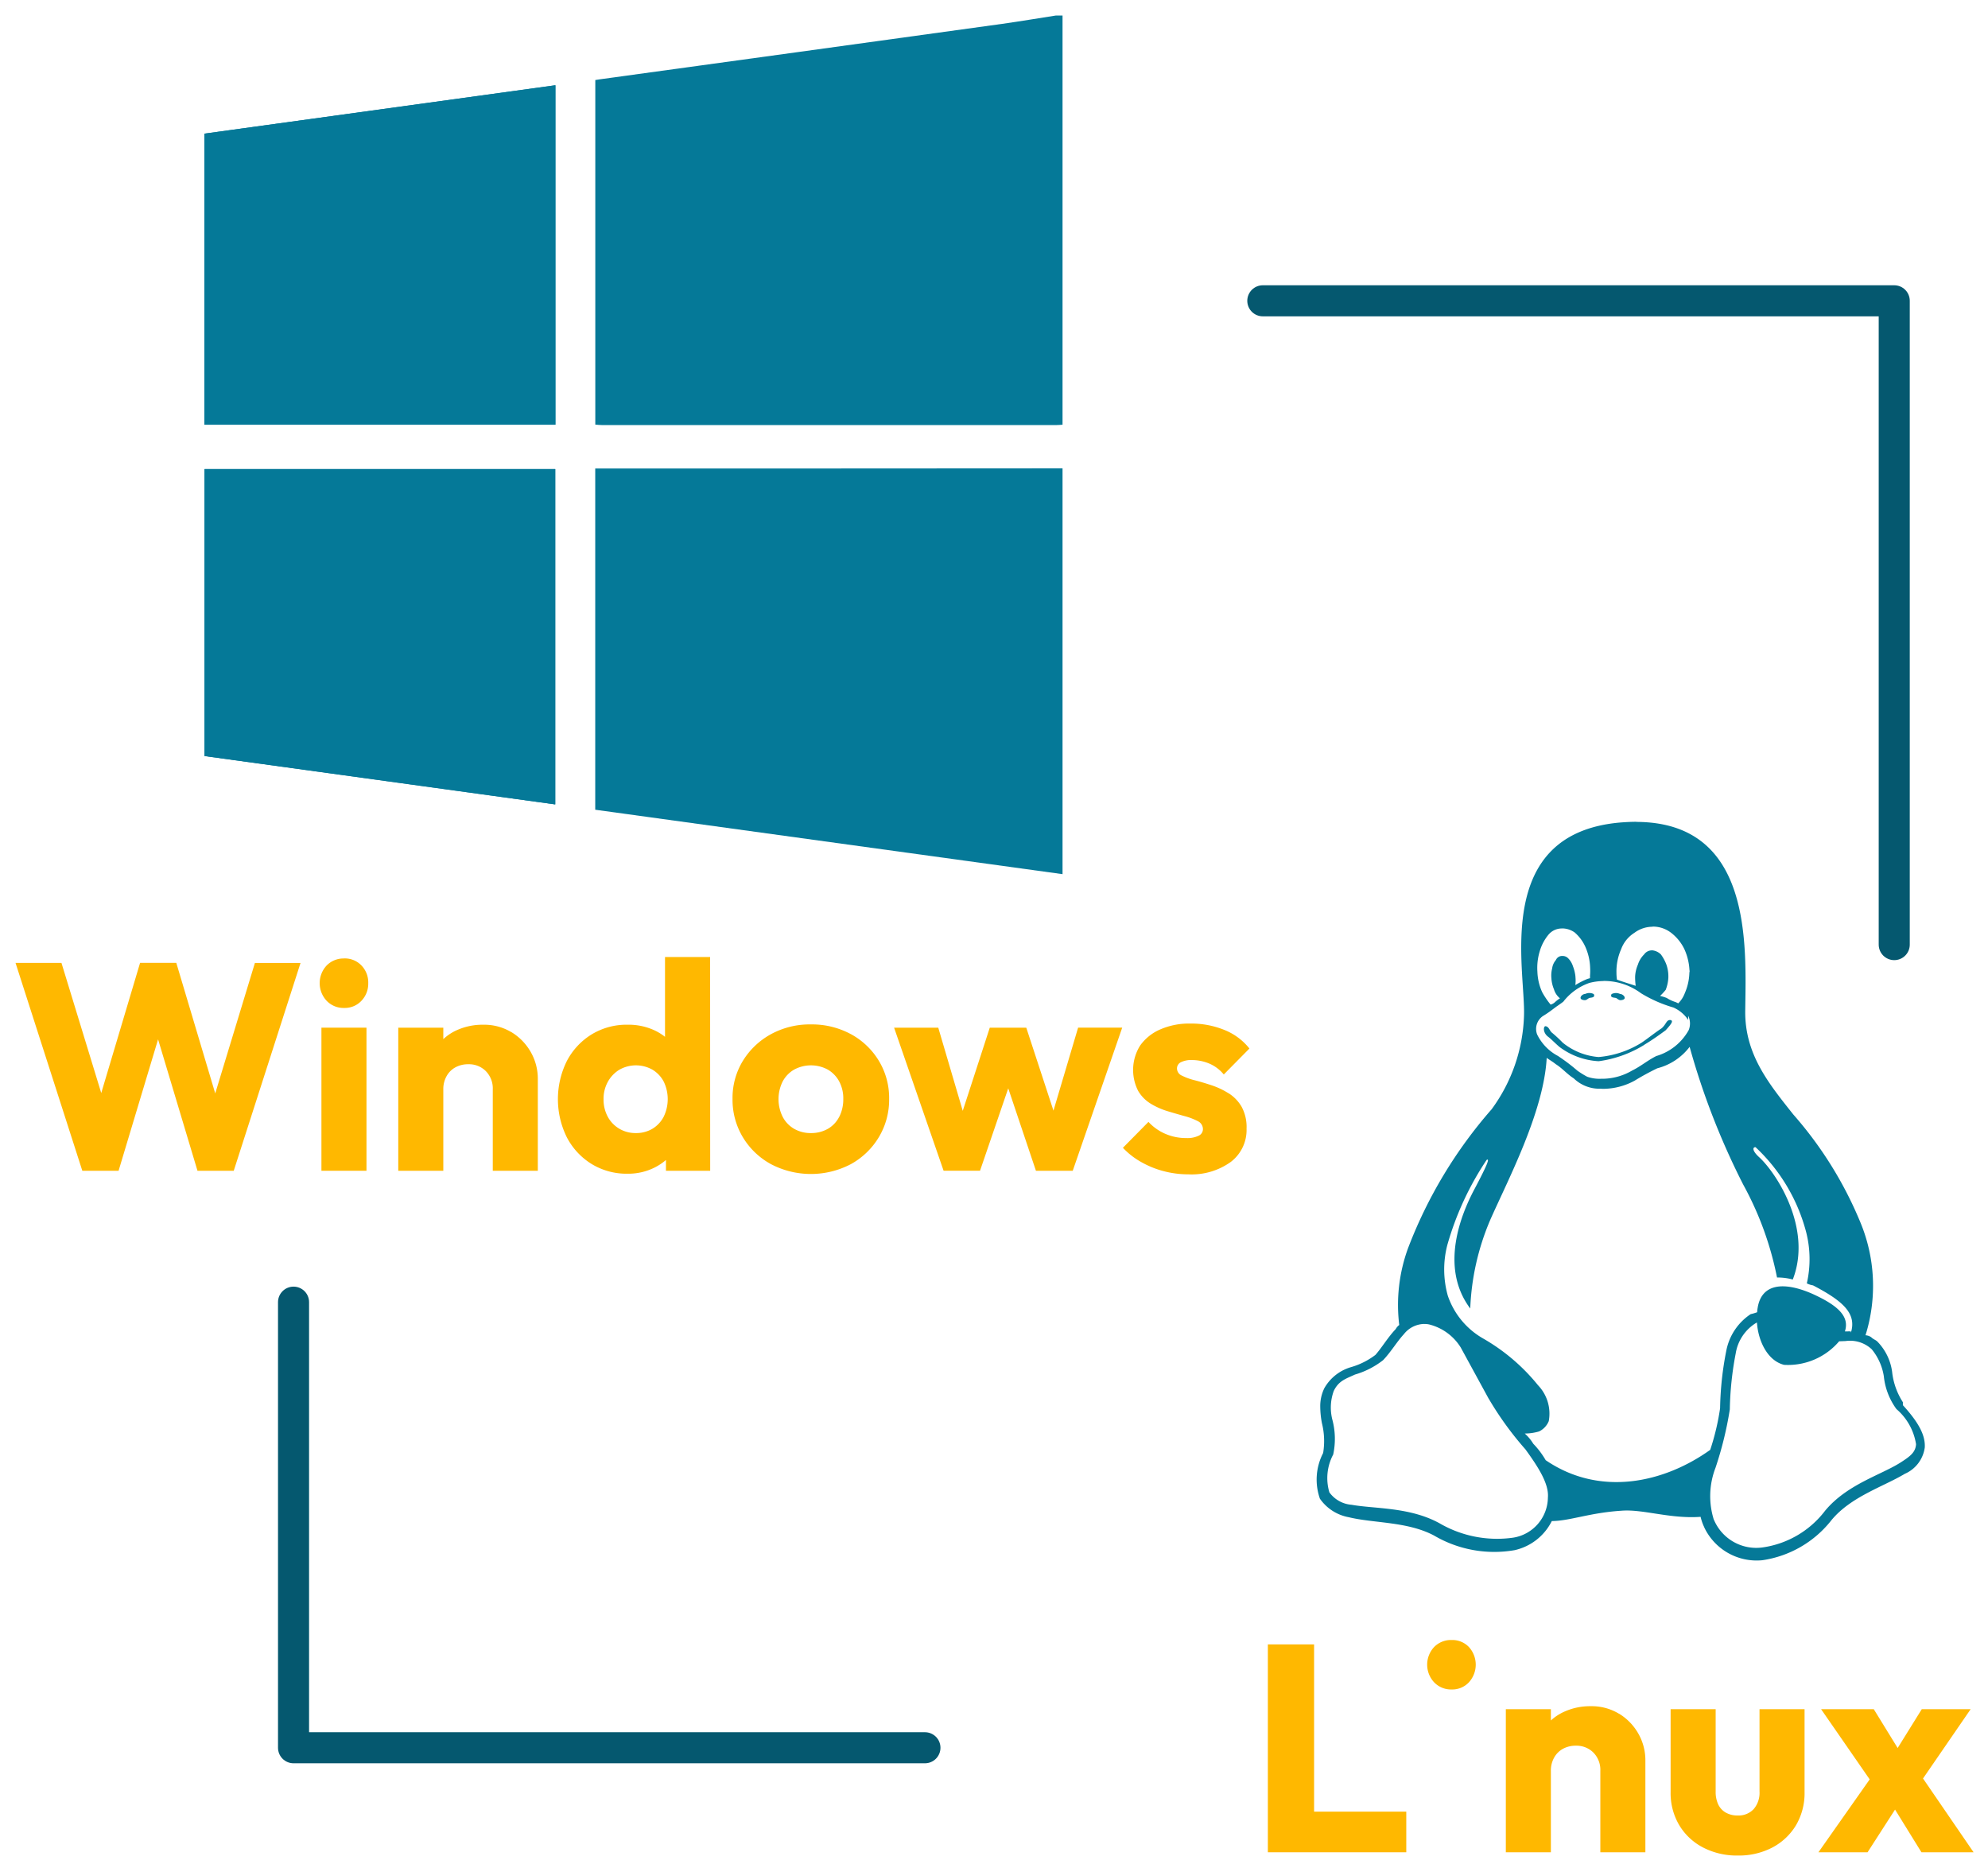 <svg xmlns="http://www.w3.org/2000/svg" width="128" height="120"><defs><clipPath id="a"><path data-name="長方形 884" fill="none" stroke="rgba(0,0,0,0)" d="M0 0h126.071v118.468H0z"/></clipPath></defs><g data-name="グループ 504"><path data-name="長方形 885" fill="none" d="M0 0h128v120H0z"/><g data-name="グループ 501" transform="translate(1 1)" clip-path="url(#a)"><path data-name="パス 26882" d="M92.463 107.775Z" fill="#ffb800" stroke="rgba(0,0,0,0)"/><path data-name="パス 26883" d="M83.609 104.874h-2.976v13.384h8.912v-2.616h-5.936Z" fill="#ffb800" stroke="rgba(0,0,0,0)"/><path data-name="パス 26884" d="m126.071 118.257-3.255-4.75 3.067-4.462h-3.147l-1.553 2.5-1.538-2.5h-3.392l3.129 4.52-3.3 4.693h3.163l1.77-2.749 1.7 2.749Z" fill="#ffb800" stroke="rgba(0,0,0,0)"/><path data-name="パス 26885" d="M92.463 104.591a1.512 1.512 0 0 0-1.128.455 1.664 1.664 0 0 0 0 2.265 1.5 1.5 0 0 0 1.128.464 1.464 1.464 0 0 0 1.118-.464 1.689 1.689 0 0 0 0-2.265 1.48 1.48 0 0 0-1.118-.455" fill="#ffb800" stroke="rgba(0,0,0,0)"/><path data-name="パス 26886" d="M112.289 114.353a1.6 1.6 0 0 1-.379 1.128 1.327 1.327 0 0 1-1.024.408 1.507 1.507 0 0 1-.777-.19 1.194 1.194 0 0 1-.483-.531 1.9 1.9 0 0 1-.161-.815v-5.308h-2.9v5.345a4.042 4.042 0 0 0 .55 2.114 3.851 3.851 0 0 0 1.53 1.441 4.7 4.7 0 0 0 2.243.522 4.638 4.638 0 0 0 2.237-.521 3.879 3.879 0 0 0 1.52-1.441 4.074 4.074 0 0 0 .544-2.132v-5.327h-2.9Z" fill="#ffb800" stroke="rgba(0,0,0,0)"/><path data-name="パス 26887" d="M103.238 109.336a3.39 3.39 0 0 0-1.81-.483 4.018 4.018 0 0 0-1.9.445 3.275 3.275 0 0 0-.673.473v-.726h-2.9v9.213h2.9v-5.249a1.691 1.691 0 0 1 .209-.844 1.442 1.442 0 0 1 .569-.569 1.693 1.693 0 0 1 .834-.2 1.534 1.534 0 0 1 1.128.445 1.58 1.58 0 0 1 .445 1.166v5.251h2.9v-5.9a3.463 3.463 0 0 0-.455-1.744 3.544 3.544 0 0 0-1.242-1.28" fill="#ffb800" stroke="rgba(0,0,0,0)"/><path data-name="パス 26888" d="M21.156 60.712a1.512 1.512 0 0 0-1.128.455 1.664 1.664 0 0 0 0 2.265 1.5 1.5 0 0 0 1.128.464 1.466 1.466 0 0 0 1.118-.463 1.59 1.59 0 0 0 .436-1.133 1.574 1.574 0 0 0-.436-1.137 1.48 1.48 0 0 0-1.118-.455" fill="#ffb800" stroke="rgba(0,0,0,0)"/><path data-name="パス 26889" d="M31.932 65.46a3.39 3.39 0 0 0-1.81-.483 4.018 4.018 0 0 0-1.905.445 3.22 3.22 0 0 0-.674.482v-.738h-2.9v9.213h2.9v-5.245a1.691 1.691 0 0 1 .209-.844 1.442 1.442 0 0 1 .569-.569 1.693 1.693 0 0 1 .834-.2 1.526 1.526 0 0 1 1.128.445 1.58 1.58 0 0 1 .445 1.166v5.247h2.9v-5.9a3.458 3.458 0 0 0-.454-1.743 3.544 3.544 0 0 0-1.242-1.28" fill="#ffb800" stroke="rgba(0,0,0,0)"/><path data-name="パス 26890" d="m12.858 69.4-2.507-8.406H8.019l-2.5 8.381-2.562-8.38H0l4.3 13.384h2.335l2.543-8.461 2.537 8.461h2.335L18.35 61h-2.938Z" fill="#ffb800" stroke="rgba(0,0,0,0)"/><path data-name="長方形 883" fill="#ffb800" stroke="rgba(0,0,0,0)" d="M19.696 65.166h2.9v9.213h-2.9z"/><path data-name="パス 26891" d="M78.1 69.39a4.955 4.955 0 0 0-1.081-.512q-.569-.189-1.081-.322a3.917 3.917 0 0 1-.834-.3.511.511 0 0 1-.322-.455.447.447 0 0 1 .246-.408 1.509 1.509 0 0 1 .739-.142 2.917 2.917 0 0 1 1.052.209 2.444 2.444 0 0 1 .976.72l1.651-1.671a3.9 3.9 0 0 0-1.621-1.2 5.665 5.665 0 0 0-2.171-.408 4.677 4.677 0 0 0-1.953.379 3.073 3.073 0 0 0-1.289 1.033 2.958 2.958 0 0 0-.133 2.919 2.375 2.375 0 0 0 .835.843 4.818 4.818 0 0 0 1.081.474q.569.171 1.081.313a4.126 4.126 0 0 1 .844.322.567.567 0 0 1 .332.521.462.462 0 0 1-.275.417 1.654 1.654 0 0 1-.787.152A3.355 3.355 0 0 1 74.028 72a3.217 3.217 0 0 1-1.083-.767L71.3 72.9a4.879 4.879 0 0 0 1.147.9 5.943 5.943 0 0 0 1.46.6 6.218 6.218 0 0 0 1.6.209 4.318 4.318 0 0 0 2.74-.8 2.583 2.583 0 0 0 1.014-2.142 2.733 2.733 0 0 0-.321-1.415 2.541 2.541 0 0 0-.834-.863" fill="#ffb800" stroke="rgba(0,0,0,0)"/><path data-name="パス 26892" d="M41.818 60.616v5.139a3.452 3.452 0 0 0-.69-.423 3.984 3.984 0 0 0-1.717-.356 4.324 4.324 0 0 0-2.322.626 4.407 4.407 0 0 0-1.589 1.706 5.532 5.532 0 0 0 0 4.924 4.411 4.411 0 0 0 1.592 1.711 4.324 4.324 0 0 0 2.322.626 3.792 3.792 0 0 0 1.725-.393 3.558 3.558 0 0 0 .739-.491v.694h2.848l-.005-13.762Zm-.09 10.293a1.966 1.966 0 0 1-.724.768 2.048 2.048 0 0 1-1.081.275 2.022 2.022 0 0 1-1.058-.286 1.979 1.979 0 0 1-.739-.777 2.315 2.315 0 0 1-.265-1.118 2.251 2.251 0 0 1 .275-1.118 2.08 2.08 0 0 1 .739-.777 2.161 2.161 0 0 1 2.142 0 1.955 1.955 0 0 1 .72.768 2.592 2.592 0 0 1-.009 2.265" fill="#ffb800" stroke="rgba(0,0,0,0)"/><path data-name="パス 26893" d="m66.829 70.508-1.751-5.342h-2.35l-1.74 5.355-1.577-5.355h-2.844l3.188 9.212H62.1l1.817-5.307 1.783 5.308h2.37l3.185-9.214h-2.84Z" fill="#ffb800" stroke="rgba(0,0,0,0)"/><path data-name="パス 26894" d="M53.784 65.583a5.255 5.255 0 0 0-2.578-.626 5.2 5.2 0 0 0-2.578.635 4.846 4.846 0 0 0-1.8 1.716 4.577 4.577 0 0 0-.663 2.445 4.675 4.675 0 0 0 .663 2.464 4.779 4.779 0 0 0 1.81 1.735 5.536 5.536 0 0 0 5.147 0 4.8 4.8 0 0 0 1.8-1.735 4.675 4.675 0 0 0 .663-2.464 4.623 4.623 0 0 0-.663-2.455 4.746 4.746 0 0 0-1.8-1.716m-.749 5.318a1.855 1.855 0 0 1-.73.777 2.157 2.157 0 0 1-1.1.275 2.112 2.112 0 0 1-1.076-.275 1.907 1.907 0 0 1-.739-.777 2.552 2.552 0 0 1 0-2.265 1.916 1.916 0 0 1 .739-.768 2.28 2.28 0 0 1 2.171 0 1.955 1.955 0 0 1 .73.758 2.306 2.306 0 0 1 .265 1.128 2.49 2.49 0 0 1-.256 1.147" fill="#ffb800" stroke="rgba(0,0,0,0)"/><path data-name="パス 26895" d="M51.206 74.587Z" fill="#ffb800" stroke="rgba(0,0,0,0)"/><path data-name="パス 26896" d="M66.981 0h.432v26.345c-.143.008-.287.024-.43.024H37.79c-.155 0-.31-.02-.461-.031V4.153c.13-.021.217-.036.305-.048l12.871-1.77 13.03-1.8C64.686.373 65.833.179 66.981 0" fill="#057998" stroke="rgba(0,0,0,0)"/><path data-name="パス 26897" d="M67.413 29.153v26.129l-30.088-4.148V29.163h13.901q8.092 0 16.187-.009" fill="#057998" stroke="rgba(0,0,0,0)"/><path data-name="パス 26898" d="M34.76 26.343V4.488l-22.6 3.117v18.738Zm-.01 24.448V29.2H12.169v18.478l22.581 3.113" fill="#057998" stroke="rgba(0,0,0,0)"/><path data-name="パス 26899" d="M34.761 26.343h-22.6V7.605l22.6-3.116Z" fill="#057998" stroke="rgba(0,0,0,0)"/><path data-name="パス 26900" d="m34.75 50.791-22.581-3.113V29.2H34.75Z" fill="#057998" stroke="rgba(0,0,0,0)"/><path data-name="パス 26901" d="M80.308 18.367h40.655v41.451" fill="none" stroke="#05586f" stroke-linecap="round" stroke-linejoin="round" stroke-width="2"/><path data-name="パス 26902" d="M58.553 111.528H17.9V82.839" fill="none" stroke="#05586f" stroke-linecap="round" stroke-linejoin="round" stroke-width="2"/><path data-name="パス 26903" d="M104.353 51.911c-.309 0-.626.016-.953.04-8.373.664-6.151 9.526-6.276 12.482a10.738 10.738 0 0 1-2.081 5.984 29.488 29.488 0 0 0-5.386 8.952 10.643 10.643 0 0 0-.565 4.94.776.776 0 0 0-.224.261c-.511.535-.892 1.193-1.309 1.664a4.781 4.781 0 0 1-1.58.791 2.9 2.9 0 0 0-1.71 1.354 2.62 2.62 0 0 0-.263 1.193 5.833 5.833 0 0 0 .108 1.059 4.724 4.724 0 0 1 .078 1.92 3.715 3.715 0 0 0-.208 2.941 2.89 2.89 0 0 0 1.855 1.193c1.611.394 3.785.269 5.5 1.183a7.654 7.654 0 0 0 5.185.938 3.539 3.539 0 0 0 2.391-1.873c1.16-.007 2.437-.535 4.474-.665 1.385-.118 3.119.533 5.107.393a3.2 3.2 0 0 0 .232.666v.007a3.731 3.731 0 0 0 3.739 2.121 6.923 6.923 0 0 0 4.463-2.592c1.255-1.509 3.336-2.145 4.714-2.972a2.167 2.167 0 0 0 1.285-1.695c.046-.789-.394-1.609-1.409-2.724v-.194l-.007-.008a4.485 4.485 0 0 1-.673-1.832 3.44 3.44 0 0 0-.975-2.074c-.125-.109-.248-.133-.379-.263a.712.712 0 0 0-.373-.131 10.651 10.651 0 0 0-.349-7.315 24.834 24.834 0 0 0-4.3-6.9c-1.58-1.989-3.127-3.876-3.095-6.67.053-4.266.471-12.151-7.02-12.167Zm1.045 6.747h.031a1.922 1.922 0 0 1 1.153.388 2.924 2.924 0 0 1 .866 1.06 3.716 3.716 0 0 1 .333 1.431c0-.038.007-.078.007-.115v.208c0-.016-.007-.03-.007-.046l-.007-.047a3.5 3.5 0 0 1-.293 1.4 1.82 1.82 0 0 1-.427.665 1.361 1.361 0 0 0-.171-.084 2.333 2.333 0 0 1-.564-.262 2.656 2.656 0 0 0-.434-.132 4 4 0 0 0 .364-.394 2.515 2.515 0 0 0 .171-.8v-.03a2.326 2.326 0 0 0-.125-.789 2.711 2.711 0 0 0-.355-.659.92.92 0 0 0-.535-.263h-.03a.611.611 0 0 0-.518.263 1.6 1.6 0 0 0-.4.659 2.163 2.163 0 0 0-.178.789v.04a4.56 4.56 0 0 0 .037.533c-.387-.131-.867-.272-1.207-.4a3.266 3.266 0 0 1-.031-.394v-.04a3.549 3.549 0 0 1 .3-1.523 2.1 2.1 0 0 1 .851-1.054 1.958 1.958 0 0 1 1.176-.394Zm-5.867.118h.07a1.4 1.4 0 0 1 .79.263 2.654 2.654 0 0 1 .682.919 3.576 3.576 0 0 1 .309 1.324v.008a3.583 3.583 0 0 1-.007.527v.162c-.061.017-.108.032-.162.046a5.2 5.2 0 0 0-.783.4 2.271 2.271 0 0 0 .007-.527v-.032a2.552 2.552 0 0 0-.162-.658 1.239 1.239 0 0 0-.332-.533.493.493 0 0 0-.356-.125h-.047a.435.435 0 0 0-.363.263 1.012 1.012 0 0 0-.239.535 1.826 1.826 0 0 0-.047.658v.022a2.231 2.231 0 0 0 .162.666 1.181 1.181 0 0 0 .325.528.137.137 0 0 0 .07.046 2.5 2.5 0 0 0-.346.272.685.685 0 0 1-.263.141 5.038 5.038 0 0 1-.543-.8 3.448 3.448 0 0 1-.309-1.324 3.657 3.657 0 0 1 .155-1.324 2.974 2.974 0 0 1 .564-1.06 1.109 1.109 0 0 1 .828-.393Zm2.716 3.382a3.989 3.989 0 0 1 2.408.789 8.6 8.6 0 0 0 2.09.921 2.241 2.241 0 0 1 .951.8V64.4a1.127 1.127 0 0 1 .031.927A3.521 3.521 0 0 1 105.616 67v.007c-.528.263-.991.659-1.534.922a3.823 3.823 0 0 1-2 .527 2.371 2.371 0 0 1-.89-.132 5.525 5.525 0 0 1-.635-.394 11.74 11.74 0 0 0-1.214-.921V67h-.007a3.1 3.1 0 0 1-1.367-1.4 1 1 0 0 1 .388-1.191c.44-.263.749-.535.951-.665.208-.147.287-.2.349-.256h.008v-.007a3.629 3.629 0 0 1 1.664-1.194 3.7 3.7 0 0 1 .92-.123Zm5.541 4.239a47.582 47.582 0 0 0 3.446 8.862 20.808 20.808 0 0 1 2.182 5.992 3.763 3.763 0 0 1 1.015.13c1.283-3.312-1.076-6.872-2.152-7.863-.441-.394-.464-.659-.248-.659a11.462 11.462 0 0 1 3.257 5.457 7.014 7.014 0 0 1 .047 3.312 1.331 1.331 0 0 0 .4.131c2.043 1.062 2.8 1.859 2.437 3.049v-.085c-.114-.006-.239 0-.355 0h-.031c.3-.927-.363-1.64-2.112-2.429-1.811-.789-3.258-.666-3.507.921a1.641 1.641 0 0 0-.029.272 3.127 3.127 0 0 1-.418.123 3.648 3.648 0 0 0-1.57 2.354 20.676 20.676 0 0 0-.4 3.707 15.537 15.537 0 0 1-.636 2.677c-2.972 2.127-7.1 3.049-10.593.665a5.426 5.426 0 0 0-.8-1.059 2.836 2.836 0 0 0-.549-.658 3.3 3.3 0 0 0 .922-.133 1.273 1.273 0 0 0 .625-.664 2.638 2.638 0 0 0-.689-2.308 12.6 12.6 0 0 0-3.53-3.009 5.029 5.029 0 0 1-2.282-2.763 6.257 6.257 0 0 1-.031-3.258 19.324 19.324 0 0 1 2.532-5.48c.208-.123.069.272-.813 1.936-.783 1.486-2.26 4.946-.242 7.631a16.082 16.082 0 0 1 1.285-5.7c1.113-2.531 3.452-6.941 3.637-10.439.094.078.427.272.573.4.426.263.75.658 1.169.921a2.374 2.374 0 0 0 1.734.666c.077.007.147.007.216.007a4.261 4.261 0 0 0 1.973-.527 16.448 16.448 0 0 1 1.469-.8h.008a3.808 3.808 0 0 0 2.062-1.376Zm4.335 17.748c.077 1.19.682 2.468 1.749 2.73a4.321 4.321 0 0 0 3.544-1.516l.417-.016a2.04 2.04 0 0 1 1.678.527l.007.008a3.611 3.611 0 0 1 .775 1.734 4.318 4.318 0 0 0 .812 2.111 3.74 3.74 0 0 1 1.262 2.261c-.031.517-.373.78-.991 1.175-1.247.8-3.459 1.409-4.868 3.113a6.136 6.136 0 0 1-4.034 2.36 2.955 2.955 0 0 1-3.119-1.779l-.008-.007a5.063 5.063 0 0 1 .109-3.345 23.125 23.125 0 0 0 .921-3.761 20.729 20.729 0 0 1 .379-3.6 2.826 2.826 0 0 1 1.278-1.942l.084-.047Zm-21.43.1h.023a1.3 1.3 0 0 1 .309.031 3.339 3.339 0 0 1 2.029 1.486l1.8 3.3.008.008a20.9 20.9 0 0 0 2.352 3.243c.86 1.183 1.526 2.243 1.449 3.111v.016A2.646 2.646 0 0 1 96.436 98a7.363 7.363 0 0 1-4.745-.922c-1.918-1.059-4.2-.928-5.664-1.193a1.95 1.95 0 0 1-1.433-.8 3.221 3.221 0 0 1 .248-2.439v-.006a4.8 4.8 0 0 0-.053-2.221 3.133 3.133 0 0 1 .085-1.859c.316-.666.789-.789 1.368-1.06a5.35 5.35 0 0 0 1.812-.928h.007v-.008c.5-.524.884-1.183 1.324-1.657a1.706 1.706 0 0 1 1.308-.665m14.187-17.976a7.456 7.456 0 0 1-2.949 1.06A4.614 4.614 0 0 1 99.4 66.4c-.309-.268-.557-.533-.743-.665-.325-.262-.287-.664-.147-.664.216.029.256.269.394.4a8.469 8.469 0 0 1 .712.659 4.178 4.178 0 0 0 2.313.927 6.245 6.245 0 0 0 2.772-.927c.386-.263.881-.659 1.283-.922.31-.272.3-.535.549-.535.255.032.071.263-.286.659-.364.271-.921.665-1.368.928Zm-2.144-3.141v-.037a.1.1 0 0 1 .061-.1.62.62 0 0 1 .511.007c.124 0 .317.131.3.269-.016.094-.171.132-.272.132s-.186-.084-.278-.138c-.1-.031-.3-.016-.325-.132Zm-1.092 0c-.04.117-.226.1-.325.132-.094.054-.171.138-.28.138s-.263-.04-.272-.138c-.013-.132.171-.263.3-.263a.623.623 0 0 1 .517-.007c.031.016.071.061.055.1v.037Z" fill="#057998" stroke="rgba(0,0,0,0)"/></g></g></svg>